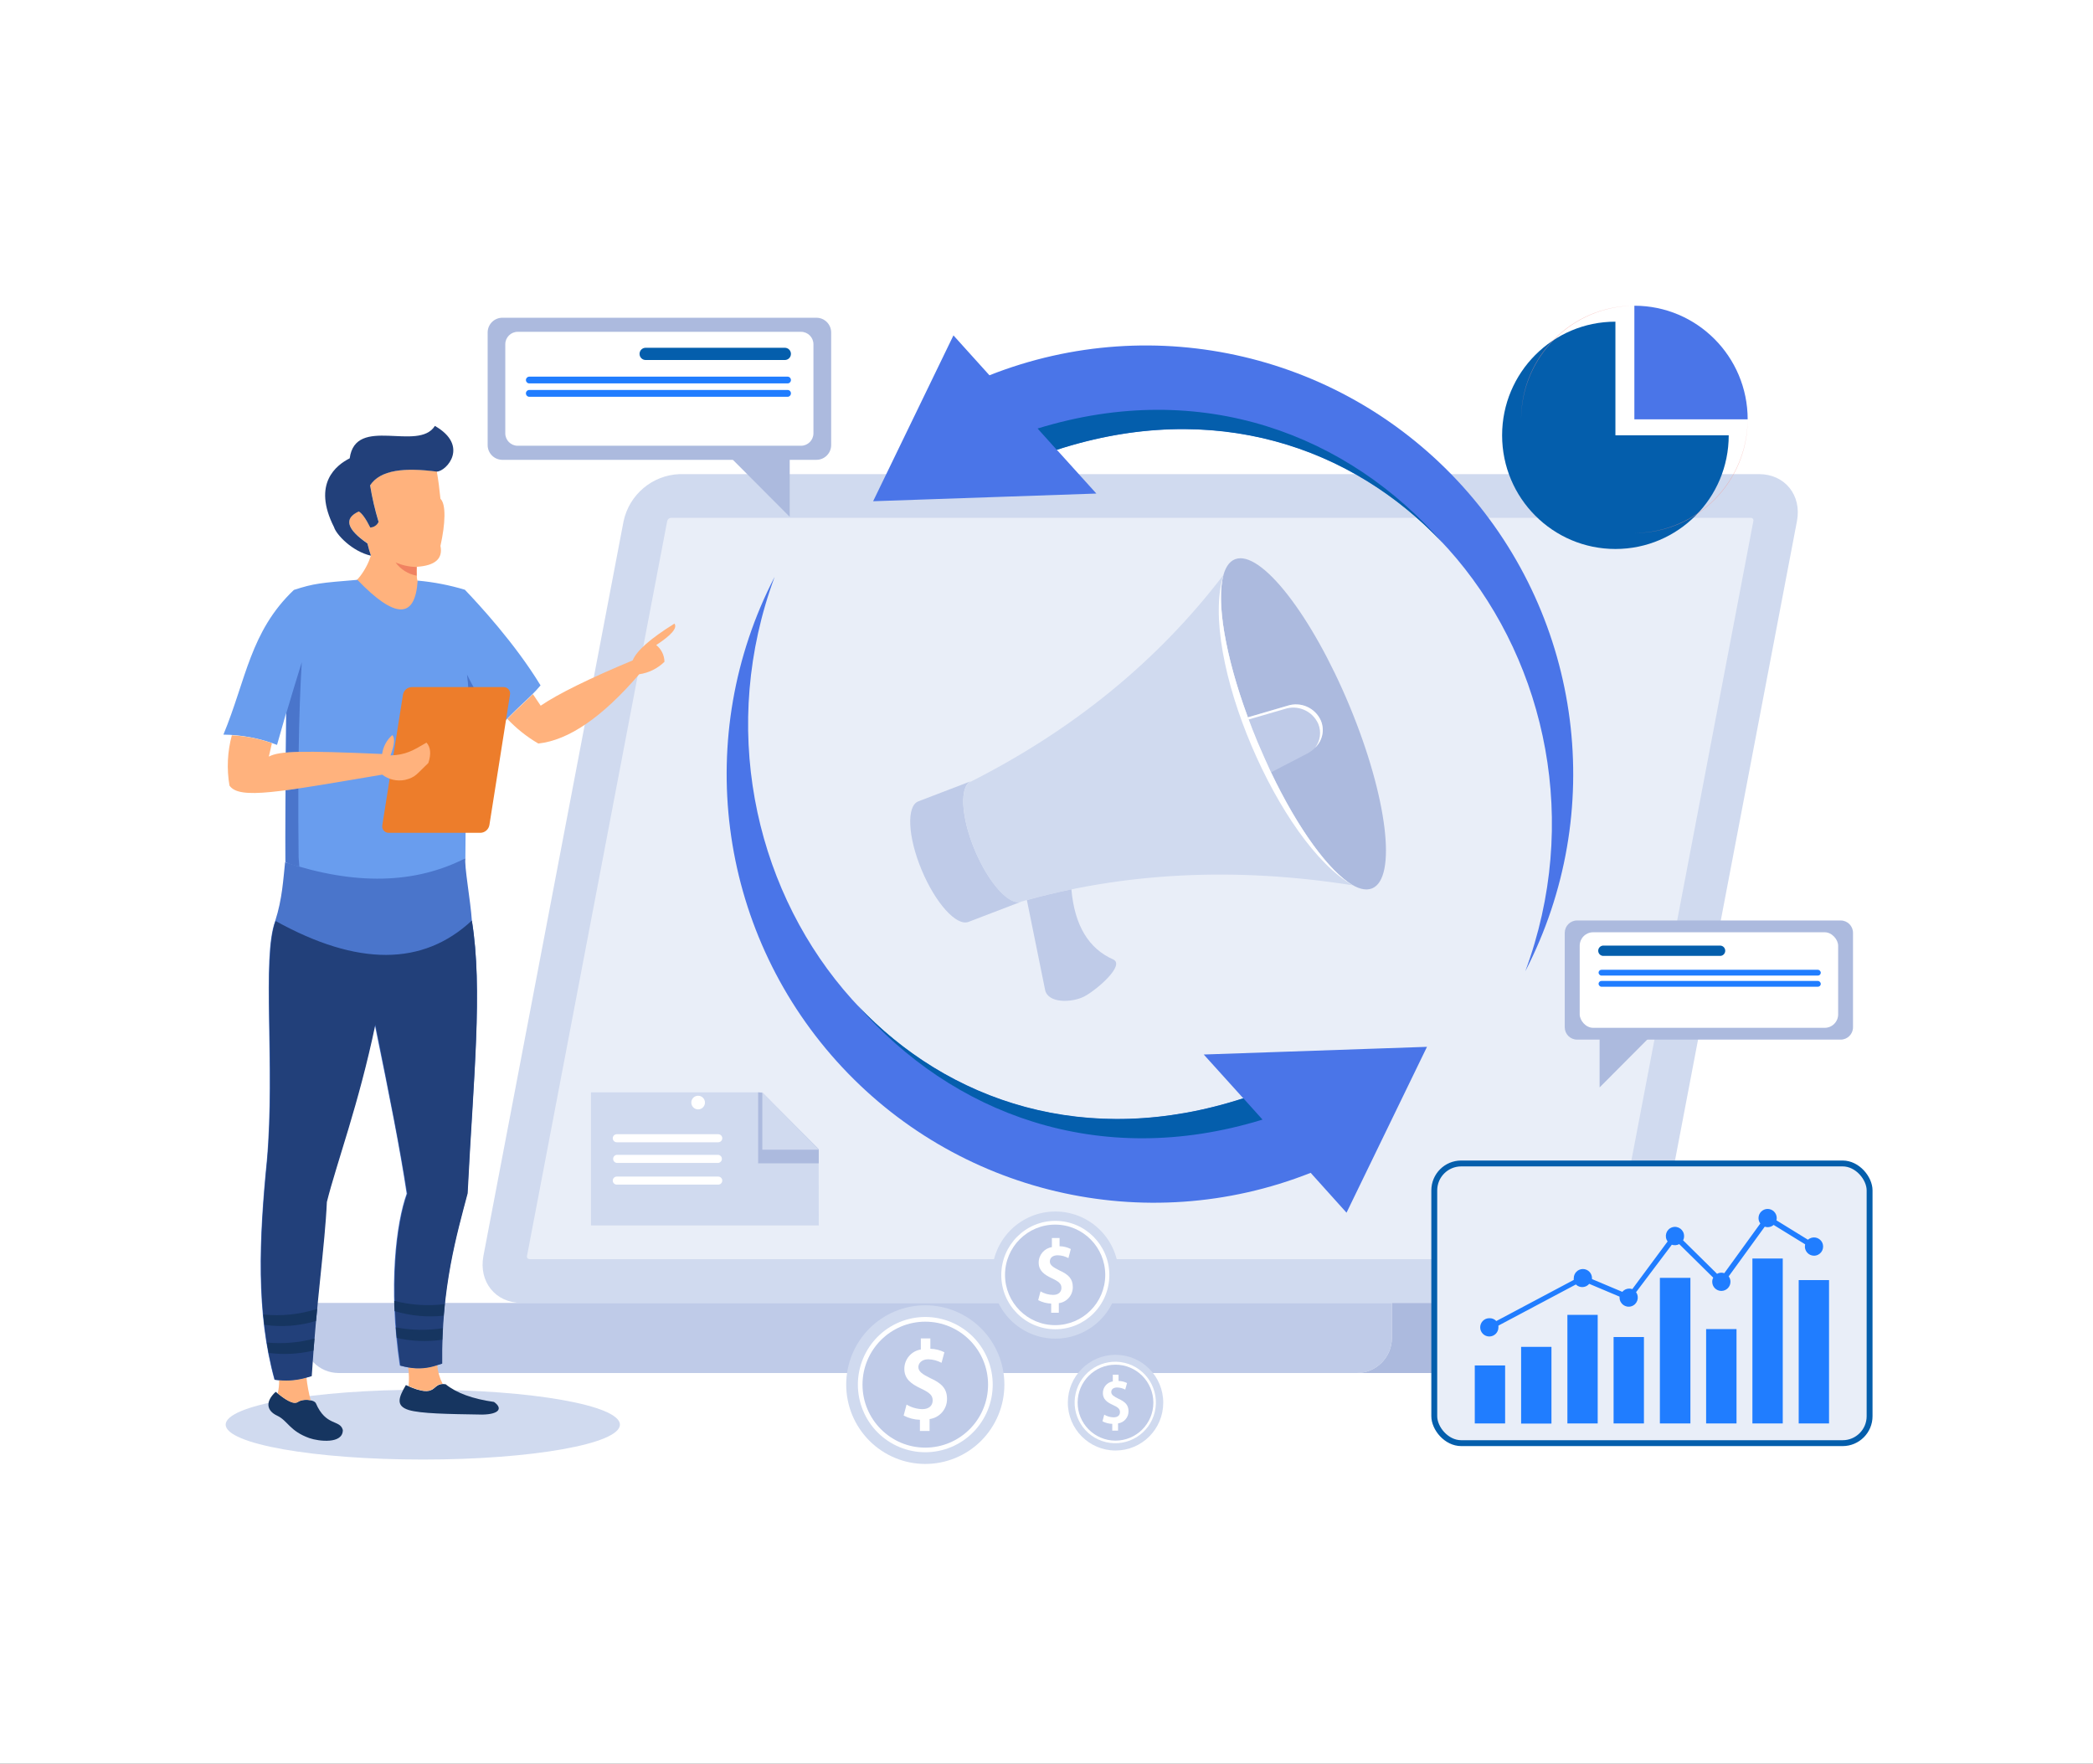 <svg xmlns="http://www.w3.org/2000/svg" xmlns:xlink="http://www.w3.org/1999/xlink" fill="none" version="1.1" width="356" height="300" viewBox="0 0 356 300"><rect x="0" y="0" width="356" height="300" fill="#333333" stroke="none"/><defs><clipPath id="master_svg0_5_00600"><rect x="0" y="0" width="356" height="300" rx="0"/></clipPath></defs><g clip-path="url(#master_svg0_5_00600)"><rect x="0" y="0" width="356" height="300" rx="0" fill="#FFFFFF" fill-opacity="1"/><g><g><g><path d="M71.918,236.377C90.431,236.377,105.441,239.043,105.441,242.315C105.441,245.588,90.431,248.254,71.918,248.254C53.405,248.254,38.387,245.595,38.387,242.315C38.387,239.035,53.398,236.377,71.918,236.377Z" fill-rule="evenodd" fill="#D0DAEF" fill-opacity="1" style="mix-blend-mode:passthrough"/></g><g><path d="M115.553,80.644L299.208,80.644C303.587,80.644,306.485,84.235,305.648,88.627L281.804,213.625C280.821,218.138,276.927,221.417,272.326,221.608L88.672,221.608C84.286,221.608,81.395,218.017,82.224,213.625L106.069,88.627C107.052,84.111,110.95,80.831,115.553,80.644Z" fill-rule="evenodd" fill="#D0DAEF" fill-opacity="1" style="mix-blend-mode:passthrough"/></g><g><path d="M114.135,88.075L297.79,88.075C298.084,88.066,298.304,88.341,298.232,88.627L274.388,213.625C274.321,213.934,274.052,214.158,273.737,214.169L90.082,214.169C89.793,214.177,89.574,213.908,89.64,213.625L113.484,88.627C113.554,88.317,113.82,88.091,114.135,88.075Z" fill-rule="evenodd" fill="#E9EEF8" fill-opacity="1" style="mix-blend-mode:passthrough"/></g><g><path d="M51.639,221.608L236.75,221.608L236.75,227.577C236.737,230.864,234.083,233.523,230.807,233.532L57.582,233.532C54.304,233.527,51.647,230.865,51.639,227.577L51.639,221.608Z" fill-rule="evenodd" fill="#BFCBE8" fill-opacity="1" style="mix-blend-mode:passthrough"/></g><g><path d="M236.75,221.608L236.75,227.577C236.737,230.864,234.083,233.523,230.807,233.532L274.109,233.532C277.387,233.527,280.044,230.865,280.052,227.577L280.052,221.608L236.75,221.608Z" fill-rule="evenodd" fill="#ACBADE" fill-opacity="1" style="mix-blend-mode:passthrough"/></g><g><path d="M168.294,63.831C196.483,52.697,228.601,60.274,248.889,82.842C269.176,105.411,273.378,138.237,259.432,165.214C278.224,114.589,236.084,58.218,179.747,76.493L186.481,83.947L148.511,85.253L162.172,57.045L168.294,63.831Z" fill-rule="evenodd" fill="#4A75E8" fill-opacity="1" style="mix-blend-mode:passthrough"/></g><g><path d="M176.485,72.886C204.529,64.25,229.435,74.021,245.352,92.319C230.008,75.995,206.474,67.834,179.747,76.516L176.485,72.886Z" fill-rule="evenodd" fill="#045EAC" fill-opacity="1" style="mix-blend-mode:passthrough"/></g><g><path d="M222.933,199.486C194.741,210.639,162.607,203.072,142.308,180.499C122.009,157.925,117.807,125.086,131.765,98.102C113.012,148.728,155.144,205.129,211.48,186.816L204.746,179.361L242.717,178.055L229.032,206.264L222.933,199.486Z" fill-rule="evenodd" fill="#4A75E8" fill-opacity="1" style="mix-blend-mode:passthrough"/></g><g><path d="M214.743,190.43C186.698,199.066,161.793,189.295,145.876,170.998C161.219,187.321,184.753,195.483,211.48,186.8L214.743,190.43Z" fill-rule="evenodd" fill="#045EAC" fill-opacity="1" style="mix-blend-mode:passthrough"/></g><g><path d="M210.078,95.117C205.738,96.781,207.435,110.663,213.851,126.132C220.268,141.6,228.993,152.785,233.333,151.122C237.672,149.458,235.983,135.576,229.559,120.107C223.135,104.639,214.417,93.454,210.078,95.117Z" fill-rule="evenodd" fill="#ACBADE" fill-opacity="1" style="mix-blend-mode:passthrough"/></g><g><path d="M165.233,132.84L156.206,136.299C154.16,137.076,154.4,142.315,156.756,147.958C159.111,153.601,162.676,157.581,164.73,156.804L173.757,153.345C171.704,154.122,168.131,150.174,165.776,144.499C163.42,138.825,163.18,133.617,165.233,132.84Z" fill-rule="evenodd" fill="#BFCBE8" fill-opacity="1" style="mix-blend-mode:passthrough"/></g><g><path d="M165.776,144.538C163.606,139.307,163.226,134.433,164.807,133.112Q191.332,119.765,208.102,97.783C206.683,102.828,208.814,113.99,213.851,126.132C218.943,138.405,225.475,147.982,230.125,150.586Q199.949,145.813,173.238,153.485C171.169,153.563,167.953,149.785,165.776,144.538Z" fill-rule="evenodd" fill="#D0DAEF" fill-opacity="1" style="mix-blend-mode:passthrough"/></g><g><path d="M218.966,120.045L212.24,122.012C212.736,123.364,213.278,124.74,213.851,126.132C214.626,127.943,215.401,129.699,216.176,131.378L222.337,128.176C224.437,127.08,225.607,124.802,224.661,122.571C223.689,120.39,221.229,119.299,218.966,120.045Z" fill-rule="evenodd" fill="#BFCBE8" fill-opacity="1" style="mix-blend-mode:passthrough"/></g><g><path d="M174.664,153.096L177.764,168.378C178.244,170.671,182.25,170.57,184.343,169.528C186.435,168.479,191.472,164.142,189.333,163.186C185.211,161.359,182.777,157.472,182.235,151.27Q178.43,152.055,174.664,153.096Z" fill-rule="evenodd" fill="#BFCBE8" fill-opacity="1" style="mix-blend-mode:passthrough"/></g><g><path d="M208.102,97.783C203.785,111.689,217.78,143.722,230.101,150.554C226.142,148.308,220.802,141.048,216.199,131.386C215.424,129.707,214.65,127.95,213.875,126.139C213.301,124.748,212.759,123.38,212.263,122.02C208.373,111.518,206.846,102.253,208.102,97.783Z" fill-rule="evenodd" fill="#FFFFFF" fill-opacity="1" style="mix-blend-mode:passthrough"/></g><g><path d="M218.501,120.597C220.767,119.835,223.24,120.921,224.22,123.108C224.789,124.47,224.578,126.034,223.67,127.196C224.939,126.019,225.341,124.172,224.677,122.571C223.703,120.382,221.234,119.29,218.966,120.045L212.24,122.012L212.379,122.377L218.501,120.597Z" fill-rule="evenodd" fill="#FFFFFF" fill-opacity="1" style="mix-blend-mode:passthrough"/></g><g><path d="M170.836,235.506Q170.836,235.837,170.82,236.168Q170.803,236.499,170.771,236.829Q170.739,237.158,170.69,237.486Q170.642,237.814,170.577,238.139Q170.513,238.463,170.433,238.785Q170.352,239.106,170.257,239.423Q170.161,239.74,170.05,240.052Q169.938,240.364,169.812,240.67Q169.685,240.976,169.544,241.275Q169.403,241.575,169.247,241.867Q169.092,242.159,168.922,242.443Q168.752,242.727,168.569,243.003Q168.385,243.278,168.189,243.544Q167.992,243.81,167.782,244.066Q167.573,244.323,167.351,244.568Q167.129,244.813,166.896,245.048Q166.662,245.282,166.418,245.504Q166.173,245.727,165.918,245.937Q165.662,246.147,165.397,246.344Q165.132,246.542,164.857,246.726Q164.583,246.91,164.299,247.08Q164.016,247.25,163.725,247.407Q163.434,247.563,163.135,247.704Q162.837,247.846,162.531,247.973Q162.226,248.1,161.915,248.211Q161.604,248.323,161.288,248.419Q160.972,248.515,160.652,248.596Q160.332,248.676,160.008,248.741Q159.684,248.805,159.357,248.854Q159.031,248.903,158.702,248.935Q158.373,248.967,158.043,248.984Q157.714,249,157.383,249Q157.053,249,156.723,248.984Q156.393,248.967,156.065,248.935Q155.736,248.903,155.409,248.854Q155.083,248.805,154.759,248.741Q154.435,248.676,154.115,248.596Q153.794,248.515,153.478,248.419Q153.162,248.323,152.851,248.211Q152.54,248.1,152.235,247.973Q151.93,247.846,151.632,247.704Q151.333,247.563,151.042,247.407Q150.751,247.25,150.467,247.08Q150.184,246.91,149.91,246.726Q149.635,246.542,149.37,246.344Q149.104,246.147,148.849,245.937Q148.594,245.727,148.349,245.504Q148.105,245.282,147.871,245.048Q147.637,244.813,147.416,244.568Q147.194,244.323,146.984,244.066Q146.775,243.81,146.578,243.544Q146.381,243.278,146.198,243.003Q146.015,242.727,145.845,242.443Q145.675,242.159,145.519,241.867Q145.364,241.575,145.222,241.275Q145.081,240.976,144.955,240.67Q144.828,240.364,144.717,240.052Q144.606,239.74,144.51,239.423Q144.414,239.106,144.334,238.785Q144.254,238.463,144.189,238.139Q144.125,237.814,144.076,237.486Q144.028,237.158,143.996,236.829Q143.963,236.499,143.947,236.168Q143.931,235.837,143.931,235.506Q143.931,235.175,143.947,234.844Q143.963,234.513,143.996,234.183Q144.028,233.854,144.076,233.526Q144.125,233.198,144.189,232.873Q144.254,232.549,144.334,232.227Q144.414,231.906,144.51,231.589Q144.606,231.272,144.717,230.96Q144.828,230.648,144.955,230.342Q145.081,230.036,145.222,229.737Q145.364,229.437,145.519,229.145Q145.675,228.853,145.845,228.569Q146.015,228.285,146.198,228.009Q146.381,227.734,146.578,227.468Q146.775,227.202,146.984,226.945Q147.194,226.689,147.416,226.444Q147.637,226.199,147.871,225.964Q148.105,225.73,148.349,225.508Q148.594,225.285,148.849,225.075Q149.104,224.865,149.37,224.667Q149.635,224.47,149.91,224.286Q150.184,224.102,150.467,223.932Q150.751,223.761,151.042,223.605Q151.333,223.449,151.632,223.308Q151.93,223.166,152.235,223.039Q152.54,222.912,152.851,222.801Q153.162,222.689,153.478,222.593Q153.794,222.497,154.115,222.416Q154.435,222.336,154.759,222.271Q155.083,222.207,155.409,222.158Q155.736,222.109,156.065,222.077Q156.393,222.044,156.723,222.028Q157.053,222.012,157.383,222.012Q157.714,222.012,158.043,222.028Q158.373,222.044,158.702,222.077Q159.031,222.109,159.357,222.158Q159.684,222.207,160.008,222.271Q160.332,222.336,160.652,222.416Q160.972,222.497,161.288,222.593Q161.604,222.689,161.915,222.801Q162.226,222.912,162.531,223.039Q162.837,223.166,163.135,223.308Q163.434,223.449,163.725,223.605Q164.016,223.761,164.299,223.932Q164.583,224.102,164.857,224.286Q165.132,224.47,165.397,224.667Q165.662,224.865,165.918,225.075Q166.173,225.285,166.418,225.508Q166.662,225.73,166.896,225.964Q167.129,226.199,167.351,226.444Q167.573,226.689,167.782,226.945Q167.992,227.202,168.189,227.468Q168.385,227.734,168.569,228.009Q168.752,228.285,168.922,228.569Q169.092,228.853,169.247,229.145Q169.403,229.437,169.544,229.737Q169.685,230.036,169.812,230.342Q169.938,230.648,170.05,230.96Q170.161,231.272,170.257,231.589Q170.352,231.906,170.433,232.227Q170.513,232.549,170.577,232.873Q170.642,233.198,170.69,233.526Q170.739,233.854,170.771,234.183Q170.803,234.513,170.82,234.844Q170.836,235.175,170.836,235.506Z" fill="#D0DAEF" fill-opacity="1" style="mix-blend-mode:passthrough"/></g><g><path d="M168.852,235.506Q168.852,235.788,168.838,236.07Q168.824,236.353,168.797,236.634Q168.769,236.915,168.728,237.194Q168.687,237.473,168.632,237.75Q168.577,238.027,168.508,238.301Q168.44,238.575,168.358,238.845Q168.277,239.116,168.182,239.382Q168.087,239.648,167.979,239.908Q167.871,240.169,167.751,240.425Q167.631,240.68,167.498,240.929Q167.365,241.178,167.22,241.42Q167.076,241.663,166.919,241.897Q166.763,242.132,166.595,242.359Q166.427,242.586,166.249,242.804Q166.07,243.022,165.881,243.232Q165.692,243.441,165.493,243.641Q165.294,243.84,165.085,244.03Q164.877,244.22,164.659,244.399Q164.441,244.578,164.215,244.746Q163.989,244.914,163.755,245.071Q163.521,245.228,163.279,245.373Q163.038,245.519,162.79,245.652Q162.541,245.785,162.287,245.906Q162.032,246.026,161.772,246.134Q161.512,246.242,161.247,246.338Q160.982,246.433,160.713,246.515Q160.443,246.597,160.17,246.665Q159.897,246.734,159.621,246.789Q159.345,246.844,159.066,246.886Q158.788,246.927,158.508,246.955Q158.227,246.982,157.946,246.996Q157.665,247.01,157.383,247.01Q157.102,247.01,156.821,246.996Q156.539,246.982,156.259,246.955Q155.979,246.927,155.701,246.886Q155.422,246.844,155.146,246.789Q154.87,246.734,154.597,246.665Q154.324,246.597,154.054,246.515Q153.785,246.433,153.52,246.338Q153.255,246.242,152.994,246.134Q152.734,246.026,152.48,245.906Q152.225,245.785,151.977,245.652Q151.729,245.519,151.487,245.373Q151.246,245.228,151.012,245.071Q150.778,244.914,150.551,244.746Q150.325,244.578,150.108,244.399Q149.89,244.22,149.681,244.03Q149.473,243.84,149.274,243.641Q149.075,243.441,148.886,243.232Q148.697,243.022,148.518,242.804Q148.339,242.586,148.172,242.359Q148.004,242.132,147.847,241.897Q147.691,241.663,147.546,241.42Q147.402,241.178,147.269,240.929Q147.136,240.68,147.016,240.425Q146.895,240.169,146.788,239.908Q146.68,239.648,146.585,239.382Q146.49,239.116,146.408,238.845Q146.327,238.575,146.258,238.301Q146.19,238.027,146.135,237.75Q146.08,237.473,146.039,237.194Q145.997,236.915,145.97,236.634Q145.942,236.353,145.928,236.07Q145.915,235.788,145.915,235.506Q145.915,235.224,145.928,234.942Q145.942,234.659,145.97,234.378Q145.997,234.097,146.039,233.818Q146.08,233.539,146.135,233.262Q146.19,232.985,146.258,232.711Q146.327,232.437,146.408,232.167Q146.49,231.896,146.585,231.63Q146.68,231.364,146.788,231.104Q146.895,230.843,147.016,230.587Q147.136,230.332,147.269,230.083Q147.402,229.834,147.546,229.592Q147.691,229.349,147.847,229.115Q148.004,228.88,148.172,228.653Q148.339,228.426,148.518,228.208Q148.697,227.99,148.886,227.78Q149.075,227.571,149.274,227.371Q149.473,227.172,149.681,226.982Q149.89,226.792,150.108,226.613Q150.325,226.434,150.551,226.266Q150.778,226.098,151.012,225.941Q151.246,225.784,151.487,225.639Q151.729,225.493,151.977,225.36Q152.225,225.227,152.48,225.106Q152.734,224.986,152.994,224.878Q153.255,224.77,153.52,224.674Q153.785,224.579,154.054,224.497Q154.324,224.415,154.597,224.347Q154.87,224.278,155.146,224.223Q155.422,224.168,155.701,224.126Q155.979,224.085,156.259,224.057Q156.539,224.03,156.821,224.016Q157.102,224.002,157.383,224.002Q157.665,224.002,157.946,224.016Q158.227,224.03,158.508,224.057Q158.788,224.085,159.066,224.126Q159.345,224.168,159.621,224.223Q159.897,224.278,160.17,224.347Q160.443,224.415,160.713,224.497Q160.982,224.579,161.247,224.674Q161.512,224.77,161.772,224.878Q162.032,224.986,162.287,225.106Q162.541,225.227,162.79,225.36Q163.038,225.493,163.279,225.639Q163.521,225.784,163.755,225.941Q163.989,226.098,164.215,226.266Q164.441,226.434,164.659,226.613Q164.877,226.792,165.085,226.982Q165.294,227.172,165.493,227.371Q165.692,227.571,165.881,227.78Q166.07,227.99,166.249,228.208Q166.427,228.426,166.595,228.653Q166.763,228.88,166.919,229.115Q167.076,229.349,167.22,229.592Q167.365,229.834,167.498,230.083Q167.631,230.332,167.751,230.587Q167.871,230.843,167.979,231.104Q168.087,231.364,168.182,231.63Q168.277,231.896,168.358,232.167Q168.44,232.437,168.508,232.711Q168.577,232.985,168.632,233.262Q168.687,233.539,168.728,233.818Q168.769,234.097,168.797,234.378Q168.824,234.659,168.838,234.942Q168.852,235.224,168.852,235.506Z" fill="#FFFFFF" fill-opacity="1" style="mix-blend-mode:passthrough"/></g><g><path d="M157.383,224.803C163.282,224.803,168.063,229.6,168.062,235.516C168.06,241.433,163.277,246.228,157.378,246.225C151.48,246.222,146.701,241.423,146.705,235.506C146.709,229.593,151.489,224.803,157.383,224.803Z" fill-rule="evenodd" fill="#BFCBE8" fill-opacity="1" style="mix-blend-mode:passthrough"/></g><g><path d="M160.63,230.003C159.888,229.632,159.073,229.43,158.244,229.412L158.244,227.647L156.624,227.647L156.624,229.536C155.008,229.793,153.818,231.191,153.819,232.832C153.819,234.511,154.958,235.374,156.57,236.136C158.182,236.897,158.639,237.348,158.639,238.195C158.639,239.043,158.058,239.68,156.864,239.68C155.924,239.655,155.006,239.387,154.198,238.903L153.703,240.768C154.558,241.217,155.504,241.465,156.469,241.491L156.469,243.388L158.112,243.388L158.112,241.367C159.822,241.139,161.095,239.669,161.08,237.939C161.08,236.213,160.189,235.281,158.228,234.402C156.918,233.749,156.206,233.291,156.206,232.521C156.206,231.876,156.771,231.2,157.887,231.2C158.677,231.221,159.452,231.426,160.15,231.798L160.63,230.003Z" fill-rule="evenodd" fill="#FFFFFF" fill-opacity="1" style="mix-blend-mode:passthrough"/></g><g><path d="M190.286,216.874Q190.286,217.139,190.273,217.405Q190.26,217.67,190.234,217.934Q190.208,218.198,190.17,218.461Q190.131,218.723,190.079,218.983Q190.028,219.244,189.963,219.501Q189.899,219.759,189.822,220.013Q189.745,220.267,189.656,220.517Q189.567,220.766,189.466,221.012Q189.364,221.257,189.251,221.497Q189.138,221.737,189.013,221.971Q188.889,222.205,188.753,222.433Q188.617,222.66,188.47,222.881Q188.323,223.102,188.165,223.315Q188.007,223.528,187.84,223.733Q187.672,223.938,187.494,224.135Q187.316,224.332,187.129,224.519Q186.942,224.707,186.746,224.885Q186.55,225.064,186.345,225.232Q186.141,225.4,185.928,225.559Q185.716,225.717,185.496,225.864Q185.276,226.012,185.049,226.148Q184.822,226.284,184.588,226.41Q184.355,226.535,184.116,226.648Q183.877,226.762,183.632,226.863Q183.388,226.965,183.139,227.054Q182.889,227.144,182.636,227.221Q182.383,227.298,182.126,227.362Q181.87,227.427,181.61,227.479Q181.351,227.53,181.089,227.569Q180.827,227.608,180.564,227.634Q180.3,227.66,180.036,227.673Q179.772,227.686,179.507,227.686Q179.243,227.686,178.978,227.673Q178.714,227.66,178.451,227.634Q178.187,227.608,177.926,227.569Q177.664,227.53,177.404,227.479Q177.145,227.427,176.888,227.362Q176.631,227.298,176.378,227.221Q176.125,227.144,175.876,227.054Q175.627,226.965,175.382,226.863Q175.138,226.762,174.899,226.648Q174.659,226.535,174.426,226.41Q174.193,226.284,173.966,226.148Q173.739,226.012,173.519,225.864Q173.299,225.717,173.086,225.559Q172.874,225.4,172.669,225.232Q172.464,225.064,172.268,224.885Q172.072,224.707,171.885,224.519Q171.698,224.332,171.52,224.135Q171.343,223.938,171.175,223.733Q171.007,223.528,170.849,223.315Q170.692,223.102,170.545,222.881Q170.398,222.66,170.262,222.433Q170.126,222.205,170.001,221.971Q169.876,221.737,169.763,221.497Q169.65,221.257,169.549,221.012Q169.447,220.766,169.358,220.517Q169.269,220.267,169.192,220.013Q169.115,219.759,169.051,219.501Q168.987,219.244,168.935,218.983Q168.884,218.723,168.845,218.461Q168.806,218.198,168.78,217.934Q168.754,217.67,168.741,217.405Q168.728,217.139,168.728,216.874Q168.728,216.609,168.741,216.343Q168.754,216.078,168.78,215.814Q168.806,215.55,168.845,215.288Q168.884,215.025,168.935,214.765Q168.987,214.504,169.051,214.247Q169.115,213.989,169.192,213.735Q169.269,213.481,169.358,213.231Q169.447,212.982,169.549,212.736Q169.65,212.491,169.763,212.251Q169.876,212.011,170.001,211.777Q170.126,211.543,170.262,211.315Q170.398,211.088,170.545,210.867Q170.692,210.646,170.849,210.433Q171.007,210.22,171.175,210.015Q171.343,209.81,171.52,209.613Q171.698,209.416,171.885,209.229Q172.072,209.041,172.268,208.863Q172.464,208.684,172.669,208.516Q172.874,208.348,173.086,208.189Q173.299,208.031,173.519,207.884Q173.739,207.736,173.966,207.6Q174.193,207.464,174.426,207.338Q174.659,207.213,174.899,207.1Q175.138,206.986,175.382,206.885Q175.627,206.783,175.876,206.694Q176.125,206.604,176.378,206.527Q176.631,206.45,176.888,206.386Q177.145,206.321,177.404,206.269Q177.664,206.218,177.926,206.179Q178.187,206.14,178.451,206.114Q178.714,206.088,178.978,206.075Q179.243,206.062,179.507,206.062Q179.772,206.062,180.036,206.075Q180.3,206.088,180.564,206.114Q180.827,206.14,181.089,206.179Q181.351,206.218,181.61,206.269Q181.87,206.321,182.126,206.386Q182.383,206.45,182.636,206.527Q182.889,206.604,183.139,206.694Q183.388,206.783,183.632,206.885Q183.877,206.986,184.116,207.1Q184.355,207.213,184.588,207.338Q184.822,207.464,185.049,207.6Q185.276,207.736,185.496,207.884Q185.716,208.031,185.928,208.189Q186.141,208.348,186.345,208.516Q186.55,208.684,186.746,208.863Q186.942,209.041,187.129,209.229Q187.316,209.416,187.494,209.613Q187.672,209.81,187.84,210.015Q188.007,210.22,188.165,210.433Q188.323,210.646,188.47,210.867Q188.617,211.088,188.753,211.315Q188.889,211.543,189.013,211.777Q189.138,212.011,189.251,212.251Q189.365,212.491,189.466,212.736Q189.567,212.982,189.656,213.231Q189.745,213.481,189.822,213.735Q189.899,213.989,189.963,214.247Q190.028,214.504,190.079,214.765Q190.131,215.025,190.17,215.288Q190.208,215.55,190.234,215.814Q190.26,216.078,190.273,216.343Q190.286,216.609,190.286,216.874Z" fill="#D0DAEF" fill-opacity="1" style="mix-blend-mode:passthrough"/></g><g><path d="M179.507,207.655C184.582,207.659,188.693,211.789,188.69,216.879C188.687,221.97,184.572,226.094,179.497,226.093C174.422,226.091,170.309,221.964,170.309,216.874C170.313,211.781,174.43,207.655,179.507,207.655Z" fill-rule="evenodd" fill="#FFFFFF" fill-opacity="1" style="mix-blend-mode:passthrough"/></g><g><path d="M179.507,208.293C184.21,208.314,188.007,212.152,187.992,216.869C187.978,221.586,184.158,225.4,179.456,225.393C174.753,225.386,170.944,221.56,170.944,216.843C170.944,212.105,174.784,208.271,179.507,208.293Z" fill-rule="evenodd" fill="#BFCBE8" fill-opacity="1" style="mix-blend-mode:passthrough"/></g><g><path d="M182.134,212.443C181.54,212.143,180.886,211.981,180.22,211.969L180.22,210.57L178.918,210.57L178.918,212.125C177.621,212.322,176.664,213.444,176.671,214.76C176.671,216.104,177.585,216.796,178.88,217.403C180.174,218.009,180.538,218.382,180.538,219.058C180.538,219.735,180.065,220.248,179.12,220.248C178.367,220.239,177.63,220.033,176.981,219.649L176.586,221.141C177.27,221.497,178.024,221.697,178.794,221.724L178.794,223.279L180.096,223.279L180.096,221.654C181.466,221.474,182.487,220.297,182.475,218.911C182.475,217.527,181.754,216.781,180.189,216.081C179.143,215.553,178.57,215.187,178.57,214.573C178.57,213.959,179.019,213.508,179.91,213.508C180.547,213.52,181.171,213.686,181.731,213.99L182.134,212.443Z" fill-rule="evenodd" fill="#FFFFFF" fill-opacity="1" style="mix-blend-mode:passthrough"/></g><g><path d="M189.736,230.438C194.221,230.434,197.859,234.08,197.857,238.579C197.856,243.078,194.216,246.722,189.731,246.715C185.246,246.708,181.618,243.052,181.63,238.553C181.643,234.07,185.267,230.442,189.736,230.438Z" fill-rule="evenodd" fill="#D0DAEF" fill-opacity="1" style="mix-blend-mode:passthrough"/></g><g transform="matrix(0.229,-0.973,0.973,0.23,-97.3,364.162)"><ellipse cx="188.346" cy="250.632" rx="6.932" ry="6.913" fill="#FFFFFF" fill-opacity="1" style="mix-blend-mode:passthrough"/></g><g><path d="M189.736,232.117C193.296,232.117,196.18,235.014,196.176,238.584C196.171,242.155,193.28,245.044,189.721,245.036C186.161,245.027,183.284,242.123,183.297,238.553C183.309,234.995,186.189,232.117,189.736,232.117Z" fill-rule="evenodd" fill="#BFCBE8" fill-opacity="1" style="mix-blend-mode:passthrough"/></g><g><path d="M191.697,235.242C191.25,235.014,190.757,234.891,190.255,234.884L190.255,233.819L189.279,233.819L189.279,234.962C188.301,235.112,187.582,235.96,187.59,236.952C187.59,237.962,188.272,238.506,189.248,238.942C190.224,239.377,190.496,239.672,190.496,240.185C190.496,240.698,190.147,241.072,189.426,241.072C188.861,241.064,188.308,240.909,187.822,240.621L187.52,241.748C188.035,242.019,188.605,242.168,189.186,242.183L189.186,243.333L190.17,243.333L190.17,242.105C191.195,241.965,191.958,241.084,191.952,240.045C191.952,239.004,191.418,238.444,190.232,237.908C189.457,237.519,189.015,237.239,189.015,236.773C189.015,236.307,189.356,235.996,190.023,235.996C190.501,236.008,190.97,236.131,191.394,236.353L191.697,235.242Z" fill-rule="evenodd" fill="#FFFFFF" fill-opacity="1" style="mix-blend-mode:passthrough"/></g><g><path d="M59.14,99.416C60.07,99.486,60.968,98.374,61.232,98.04C62.053,96.969,62.684,95.765,63.099,94.48C62.906,93.936,62.704,93.236,62.495,92.397Q57.14,88.735,61.03,86.955C61.55,87.259,62.201,88.16,62.976,89.684C63.591,89.661,64.141,89.291,64.394,88.728C63.775,86.689,63.294,84.612,62.952,82.509C64.711,79.89,68.834,79.509,74.297,80.177C74.553,81.639,74.754,83.185,74.917,84.841C75.886,85.735,75.769,89.046,74.917,92.855C75.359,95.024,74.026,96.205,70.903,96.407C70.903,96.928,70.903,97.534,70.903,97.9C70.903,98.265,70.903,98.887,71.275,98.98L71.848,99.12C71.779,106.885,67.826,108.37,59.14,99.416Z" fill-rule="evenodd" fill="#FFB27D" fill-opacity="1" style="mix-blend-mode:passthrough"/></g><g><path d="M74.297,80.216C68.834,79.509,64.711,79.89,62.952,82.548C63.294,84.651,63.775,86.728,64.394,88.766C64.141,89.33,63.591,89.7,62.976,89.723C62.201,88.168,61.55,87.297,61.03,86.994Q57.156,88.751,62.495,92.435C62.704,93.275,62.906,93.99,63.099,94.519C59.884,93.796,57.187,90.912,56.815,89.66C53.049,82.229,57.233,79.097,59.481,77.954C60.473,70.578,71.159,76.928,73.972,72.443C79.845,75.809,75.971,80.154,74.297,80.216Z" fill-rule="evenodd" fill="#22407A" fill-opacity="1" style="mix-blend-mode:passthrough"/></g><g><path d="M67.276,95.661C68.41,96.153,69.629,96.417,70.864,96.438C70.831,96.93,70.831,97.424,70.864,97.915C69.424,97.654,68.14,96.846,67.276,95.661Z" fill-rule="evenodd" fill="#F08261" fill-opacity="1" style="mix-blend-mode:passthrough"/></g><g><path d="M52.63,244.608C49.244,243.403,48.965,241.647,47.144,240.792C45.323,239.937,45.09,238.398,46.888,236.734C48.221,237.791,49.864,239.105,50.763,238.413C51.344,237.947,53.328,237.986,53.715,238.654C55.443,242.673,57.838,241.406,58.311,243.225C58.342,245.665,54.188,245.152,52.63,244.608Z" fill-rule="evenodd" fill="#163560" fill-opacity="1" style="mix-blend-mode:passthrough"/></g><g><path d="M82.023,240.605C76.048,240.512,71.585,240.442,69.524,239.828C67.3,239.128,67.757,237.76,69.035,235.584C74.669,238.18,73.173,235.047,75.8,235.444C77.652,236.944,80.396,237.939,84.022,238.452C85.557,239.54,84.929,240.558,82.023,240.605Z" fill-rule="evenodd" fill="#163560" fill-opacity="1" style="mix-blend-mode:passthrough"/></g><g><path d="M79.07,100.309C76.454,99.52,73.764,98.999,71.042,98.755Q70.399,108.619,60.79,98.623C54.591,99.136,53.413,99.221,49.988,100.341C42.549,107.406,41.875,115.591,38,124.95C41.12,124.984,44.208,125.576,47.121,126.699Q48.058,123.341,48.671,121.258Q48.485,139.773,48.531,146.629C62.712,152.257,74.39,150.329,79.156,145.937Q79.256,129.482,79.427,119.882C80.828,121.602,82.411,123.166,84.146,124.546C87.626,120.55,89.981,118.941,91.942,116.578C87.595,109.427,81.395,102.742,79.07,100.309Z" fill-rule="evenodd" fill="#699DEE" fill-opacity="1" style="mix-blend-mode:passthrough"/></g><g><path d="M107.611,112.327Q96.436,116.99,91.965,120.03L90.648,118.071C89.408,119.307,88.005,120.512,86.293,122.276C87.839,123.919,89.614,125.33,91.562,126.466Q99.311,125.634,108.726,114.682C110.346,114.451,111.85,113.707,113.02,112.56C113.001,111.449,112.486,110.404,111.617,109.715C114.221,108.02,115.251,106.8,114.717,106.069Q108.61,109.863,107.611,112.327Z" fill-rule="evenodd" fill="#FFB27D" fill-opacity="1" style="mix-blend-mode:passthrough"/></g><g><path d="M79.179,145.968C78.9,147.041,80.055,153.298,80.256,156.571C82.139,168.23,80.52,183.427,79.481,202.968C77.668,209.839,74.987,219.012,75.157,231.93C71.996,232.894,70.849,232.995,67.997,232.265C65.998,218.802,67.369,208.005,69.167,203.03C68.012,195.327,66.292,186.707,63.743,174.27C60.914,187.818,57.133,197.877,55.498,204.437C55.172,211.752,53.692,221.623,52.925,234.052C50.923,234.761,48.781,234.975,46.679,234.674C43.517,223.248,44.044,210.811,45.385,197.364C46.811,181.211,44.463,162.96,46.811,156.641C48.02,152.886,48.175,149.567,48.492,146.652Q66.308,152.575,79.179,145.968Z" fill-rule="evenodd" fill="#4A75CB" fill-opacity="1" style="mix-blend-mode:passthrough"/></g><g><path d="M50.74,134.114L48.585,134.425Q48.539,142.587,48.585,146.66C49.327,147.001,50.108,147.246,50.91,147.391C50.91,147.041,50.802,146.233,50.794,145.891Q50.724,139.672,50.747,134.114L50.74,134.114ZM85.394,123.232Q82.294,120.62,79.435,114.736C79.671,116.555,79.757,118.391,79.69,120.224C81.028,121.835,82.529,123.302,84.169,124.6C84.596,124.111,85.006,123.652,85.394,123.232ZM51.329,112.63Q49.949,117.076,48.694,121.32C48.694,123.699,48.647,125.984,48.632,128.036C49.236,127.981,49.957,127.943,50.802,127.919C50.879,122.097,51.065,116.998,51.329,112.63Z" fill-rule="evenodd" fill="#4A75CB" fill-opacity="1" style="mix-blend-mode:passthrough"/></g><g><path d="M70.035,116.866L85.642,116.866C86.343,116.842,86.883,117.482,86.742,118.172L83.24,140.348C83.103,141.082,82.479,141.624,81.736,141.654L66.129,141.654C65.431,141.672,64.895,141.037,65.029,140.348L68.539,118.172C68.659,117.432,69.288,116.883,70.035,116.866Z" fill-rule="evenodd" fill="#ED7D2B" fill-opacity="1" style="mix-blend-mode:passthrough"/></g><g><path d="M39.434,125.067C38.681,127.853,38.543,130.771,39.031,133.617C40.712,136.065,47.555,134.697,65.014,131.759C66.117,132.602,67.529,132.927,68.888,132.653C70.717,132.194,70.81,131.72,72.856,129.777C73.359,128.261,73.251,127.103,72.546,126.31C70.221,127.678,69.02,128.401,66.416,128.487C67.114,126.699,67.191,125.549,66.734,125.02C65.785,125.849,65.168,126.995,64.998,128.246C51.205,127.647,47.562,127.725,45.726,128.689C45.927,127.826,46.106,127.057,46.253,126.404C44.056,125.63,41.759,125.18,39.434,125.067Z" fill-rule="evenodd" fill="#FFB27D" fill-opacity="1" style="mix-blend-mode:passthrough"/></g><g><path d="M69.431,232.583C69.573,233.632,69.594,234.694,69.493,235.747C74.212,237.807,73.367,235.436,75.289,235.374C74.772,234.379,74.459,233.29,74.367,232.171C72.786,232.742,71.083,232.884,69.431,232.583ZM47.477,234.752C47.493,235.511,47.412,236.268,47.237,237.006C48.492,238.009,49.941,239.051,50.74,238.413C51.392,238.085,52.141,238.004,52.847,238.188C52.505,236.913,52.264,235.614,52.127,234.301C50.62,234.75,49.042,234.903,47.477,234.752Z" fill-rule="evenodd" fill="#FFB27D" fill-opacity="1" style="mix-blend-mode:passthrough"/></g><g><path d="M80.256,156.571Q67.772,168.23,46.873,156.648C44.548,162.968,46.873,181.219,45.447,197.371C44.106,210.811,43.579,223.248,46.741,234.682L47.516,234.76C49.08,234.911,50.659,234.758,52.165,234.309L53.026,234.06C53.801,221.623,55.273,211.759,55.598,204.445C57.233,197.884,61.023,187.826,63.843,174.278C66.354,186.715,68.074,195.335,69.268,203.038C67.47,208.013,66.098,218.81,68.098,232.272C68.617,232.412,69.082,232.513,69.508,232.591C71.161,232.892,72.864,232.75,74.444,232.179L75.219,231.938C75.049,219.019,77.73,209.847,79.543,202.976C80.52,183.427,82.17,168.246,80.256,156.571Z" fill-rule="evenodd" fill="#22407A" fill-opacity="1" style="mix-blend-mode:passthrough"/></g><g><path d="M67.121,223.007C69.822,223.817,72.656,224.081,75.459,223.784C75.514,223.116,75.576,222.463,75.645,221.818C72.774,222.173,69.861,221.983,67.059,221.258C67.059,221.841,67.059,222.44,67.121,223.038L67.121,223.007ZM44.974,225.339C47.911,225.766,50.906,225.54,53.746,224.678C53.808,223.986,53.878,223.302,53.94,222.626C50.988,223.575,47.872,223.9,44.788,223.582L44.974,225.339ZM53.32,229.715C53.374,229.023,53.421,228.347,53.483,227.671C50.848,228.378,48.108,228.607,45.393,228.347C45.493,228.938,45.602,229.529,45.71,230.119C48.25,230.447,50.829,230.31,53.32,229.715ZM75.343,225.906C72.679,226.325,69.963,226.277,67.315,225.766C67.362,226.357,67.416,226.948,67.478,227.562C70.019,228.145,72.647,228.251,75.227,227.873C75.25,227.197,75.273,226.544,75.312,225.899L75.343,225.906Z" fill-rule="evenodd" fill="#163560" fill-opacity="1" style="mix-blend-mode:passthrough"/></g><g><rect x="243.957" y="197.892" width="74.043" height="47.571" rx="4.58" fill="#E9EEF8" fill-opacity="1" style="mix-blend-mode:passthrough"/><rect x="243.957" y="197.892" width="74.043" height="47.571" rx="4.58" fill-opacity="0" stroke-opacity="1" stroke="#045EAC" fill="none" stroke-width="1"/></g><g><path d="M250.846,232.249L256.007,232.249L256.007,242.113L250.846,242.113L250.846,232.249ZM305.942,217.729L311.103,217.729L311.103,242.113L305.942,242.113L305.942,217.729ZM298.069,214.06L303.23,214.06L303.23,242.113L298.069,242.113L298.069,214.06ZM290.196,226.062L295.365,226.062L295.365,242.113L290.196,242.113L290.196,226.062ZM282.331,217.348L287.523,217.348L287.523,242.113L282.331,242.113L282.331,217.348ZM274.457,227.414L279.618,227.414L279.618,242.113L274.457,242.113L274.457,227.414ZM266.6,223.644L271.753,223.644L271.753,242.113L266.6,242.113L266.6,223.644ZM258.727,229.085L263.888,229.085L263.888,242.136L258.727,242.136L258.727,229.085Z" fill-rule="evenodd" fill="#207DFF" fill-opacity="1" style="mix-blend-mode:passthrough"/></g><g><path d="M254.511,224.694L267.685,217.698C267.67,217.6,267.67,217.5,267.685,217.403C267.685,216.544,268.379,215.848,269.235,215.848C270.091,215.848,270.784,216.544,270.784,217.403C270.784,217.457,270.784,217.504,270.784,217.558L275.938,219.727C276.231,219.378,276.661,219.177,277.115,219.175C277.295,219.175,277.472,219.204,277.642,219.26L283.648,211.153C283.02,210.298,283.413,209.076,284.422,208.751C285.43,208.426,286.459,209.189,286.445,210.251C286.451,210.498,286.392,210.742,286.275,210.959L292.056,216.664C292.278,216.537,292.529,216.47,292.784,216.47C292.956,216.47,293.126,216.499,293.288,216.555L299.41,208.106C299.213,207.838,299.107,207.514,299.108,207.181C299.108,206.322,299.801,205.626,300.657,205.626C301.513,205.626,302.207,206.322,302.207,207.181C302.205,207.31,302.187,207.438,302.153,207.562L307.515,210.865C308.267,210.194,309.449,210.409,309.918,211.303C310.386,212.197,309.894,213.295,308.916,213.536C307.938,213.777,306.994,213.034,306.996,212.024C306.997,211.896,307.01,211.768,307.035,211.643L301.68,208.347C301.397,208.594,301.033,208.729,300.657,208.728C300.491,208.727,300.326,208.698,300.169,208.642L294.032,217.099C294.231,217.363,294.338,217.686,294.334,218.017C294.334,218.875,293.64,219.571,292.784,219.571C291.928,219.571,291.234,218.875,291.234,218.017C291.23,217.773,291.289,217.532,291.405,217.317L285.624,211.612C285.235,211.819,284.778,211.855,284.361,211.713L278.278,219.789C278.896,220.646,278.5,221.858,277.495,222.181C276.491,222.504,275.466,221.748,275.473,220.691C275.465,220.642,275.465,220.592,275.473,220.543L270.312,218.366C269.731,219.059,268.685,219.109,268.041,218.475L254.868,225.471C254.879,225.569,254.879,225.668,254.868,225.766C254.868,226.625,254.174,227.321,253.318,227.321C252.462,227.321,251.768,226.625,251.768,225.766C251.768,224.908,252.462,224.212,253.318,224.212C253.766,224.191,254.202,224.367,254.511,224.694Z" fill-rule="evenodd" fill="#207DFF" fill-opacity="1" style="mix-blend-mode:passthrough"/></g><g><path d="M274.767,74.037L294.04,74.037C294.044,84.714,285.417,93.373,274.773,93.376C264.128,93.379,255.497,84.724,255.495,74.047C255.494,63.369,264.123,54.713,274.767,54.713L274.767,74.037Z" fill-rule="evenodd" fill="#045EAC" fill-opacity="1" style="mix-blend-mode:passthrough"/></g><g><path d="M297.263,71.324C297.259,60.65,288.632,52,277.991,52L277.991,71.324L297.263,71.324Z" fill-rule="evenodd" fill="#4A75E8" fill-opacity="1" style="mix-blend-mode:passthrough"/></g><g><path d="M277.991,52C267.353,52.004,258.731,60.653,258.727,71.324C258.786,60.676,267.376,52.059,277.991,52Z" fill-rule="evenodd" fill="#F39892" fill-opacity="1" style="mix-blend-mode:passthrough"/></g><g><path d="M277.991,90.663C288.638,90.663,297.268,82.003,297.263,71.324C297.212,81.98,288.615,90.608,277.991,90.663Z" fill-rule="evenodd" fill="#F39892" fill-opacity="1" style="mix-blend-mode:passthrough"/></g><g><path d="M139.266,208.432L100.52,208.432L100.52,185.79L129.641,185.79L139.243,195.42L139.266,208.432Z" fill-rule="evenodd" fill="#D0DAEF" fill-opacity="1" style="mix-blend-mode:passthrough"/></g><g><path d="M128.952,185.79L128.952,197.869L139.266,197.869L139.266,195.553L129.595,185.86L128.952,185.79Z" fill="#ACBADE" fill-opacity="1" style="mix-blend-mode:passthrough"/></g><g><path d="M129.665,185.79L129.665,195.553L139.266,195.553L129.665,185.79Z" fill="#D0DAEF" fill-opacity="1" style="mix-blend-mode:passthrough"/></g><g><path d="M122.171,194.286L104.906,194.286C104.53,194.286,104.224,193.979,104.224,193.602C104.224,193.224,104.53,192.918,104.906,192.918L122.171,192.918C122.548,192.918,122.853,193.224,122.853,193.602C122.853,193.979,122.548,194.286,122.171,194.286Z" fill-rule="evenodd" fill="#FFFFFF" fill-opacity="1" style="mix-blend-mode:passthrough"/></g><g><path d="M122.171,197.799L104.906,197.799C104.555,197.762,104.289,197.465,104.289,197.111C104.289,196.757,104.555,196.461,104.906,196.423L122.171,196.423C122.522,196.461,122.788,196.757,122.788,197.111C122.788,197.465,122.522,197.762,122.171,197.799Z" fill-rule="evenodd" fill="#FFFFFF" fill-opacity="1" style="mix-blend-mode:passthrough"/></g><g><path d="M122.171,201.491L104.906,201.491C104.531,201.49,104.227,201.184,104.227,200.807C104.227,200.43,104.531,200.125,104.906,200.123L122.171,200.123C122.547,200.125,122.851,200.43,122.851,200.807C122.851,201.184,122.547,201.49,122.171,201.491Z" fill-rule="evenodd" fill="#FFFFFF" fill-opacity="1" style="mix-blend-mode:passthrough"/></g><g><path d="M119.908,187.531C119.908,188.175,119.388,188.697,118.746,188.697C118.104,188.697,117.584,188.175,117.584,187.531C117.584,186.891,118.101,186.373,118.738,186.373C119.38,186.368,119.904,186.887,119.908,187.531Z" fill-rule="evenodd" fill="#FFFFFF" fill-opacity="1" style="mix-blend-mode:passthrough"/></g><g><path d="M85.409,78.211L138.878,78.211C140.252,78.206,141.365,77.093,141.374,75.716L141.374,56.547C141.369,55.167,140.255,54.049,138.878,54.044L85.409,54.044C84.045,54.065,82.949,55.179,82.945,56.547L82.945,75.716C82.953,77.081,84.048,78.19,85.409,78.211Z" fill-rule="evenodd" fill="#ACBADE" fill-opacity="1" style="mix-blend-mode:passthrough"/></g><g><path d="M313.095,176.827L268.243,176.827C267.09,176.827,266.155,175.892,266.15,174.736L266.15,158.654C266.155,157.498,267.09,156.563,268.243,156.563L313.095,156.563C314.244,156.567,315.175,157.501,315.179,158.654L315.179,174.736C315.175,175.889,314.244,176.823,313.095,176.827Z" fill-rule="evenodd" fill="#ACBADE" fill-opacity="1" style="mix-blend-mode:passthrough"/></g><g><path d="M134.322,74.542L134.322,87.904L119.002,72.536C119.002,72.536,134.012,74.542,134.322,74.542Z" fill-rule="evenodd" fill="#ACBADE" fill-opacity="1" style="mix-blend-mode:passthrough"/></g><g><path d="M272.079,173.772L272.079,184.958L284.919,172.062C284.919,172.062,272.334,173.772,272.079,173.772Z" fill-rule="evenodd" fill="#ACBADE" fill-opacity="1" style="mix-blend-mode:passthrough"/></g><g><path d="M88.052,75.817L136.244,75.817C137.412,75.817,138.359,74.867,138.359,73.695L138.359,58.56C138.359,57.388,137.412,56.438,136.244,56.438L88.052,56.438C86.886,56.443,85.944,57.391,85.944,58.56L85.944,73.695C85.94,74.865,86.885,75.817,88.052,75.817Z" fill-rule="evenodd" fill="#FFFFFF" fill-opacity="1" style="mix-blend-mode:passthrough"/></g><g><rect x="268.692" y="158.568" width="43.961" height="16.253" rx="2.29" fill="#FFFFFF" fill-opacity="1" style="mix-blend-mode:passthrough"/></g><g><path d="M109.819,61.234L133.493,61.234C134.066,61.234,134.531,60.768,134.531,60.193C134.531,59.618,134.066,59.151,133.493,59.151L109.819,59.151C109.246,59.151,108.781,59.618,108.781,60.193C108.781,60.768,109.246,61.234,109.819,61.234Z" fill-rule="evenodd" fill="#045EAC" fill-opacity="1" style="mix-blend-mode:passthrough"/></g><g><path d="M292.629,162.587L272.799,162.587C272.285,162.636,271.841,162.23,271.841,161.713C271.841,161.195,272.285,160.79,272.799,160.838L292.653,160.838C293.102,160.881,293.446,161.259,293.446,161.713C293.446,162.166,293.102,162.545,292.653,162.587L292.629,162.587Z" fill-rule="evenodd" fill="#045EAC" fill-opacity="1" style="mix-blend-mode:passthrough"/></g><g><path d="M90.036,65.214L133.958,65.214C134.274,65.214,134.531,64.957,134.531,64.639C134.531,64.321,134.274,64.064,133.958,64.064L90.036,64.064C89.718,64.064,89.459,64.32,89.454,64.639C89.459,64.958,89.718,65.214,90.036,65.214Z" fill-rule="evenodd" fill="#207DFF" fill-opacity="1" style="mix-blend-mode:passthrough"/></g><g><rect x="271.9" y="164.95" width="37.8" height="0.987" rx="0.494" fill="#207DFF" fill-opacity="1" style="mix-blend-mode:passthrough"/></g><g><path d="M90.036,67.492L133.958,67.492C134.279,67.487,134.535,67.223,134.531,66.901C134.531,66.583,134.274,66.326,133.958,66.326L90.036,66.326C89.718,66.326,89.459,66.582,89.454,66.901C89.454,67.224,89.713,67.487,90.036,67.492Z" fill-rule="evenodd" fill="#207DFF" fill-opacity="1" style="mix-blend-mode:passthrough"/></g><g><rect x="271.9" y="166.847" width="37.8" height="0.987" rx="0.494" fill="#207DFF" fill-opacity="1" style="mix-blend-mode:passthrough"/></g></g></g></g></svg>